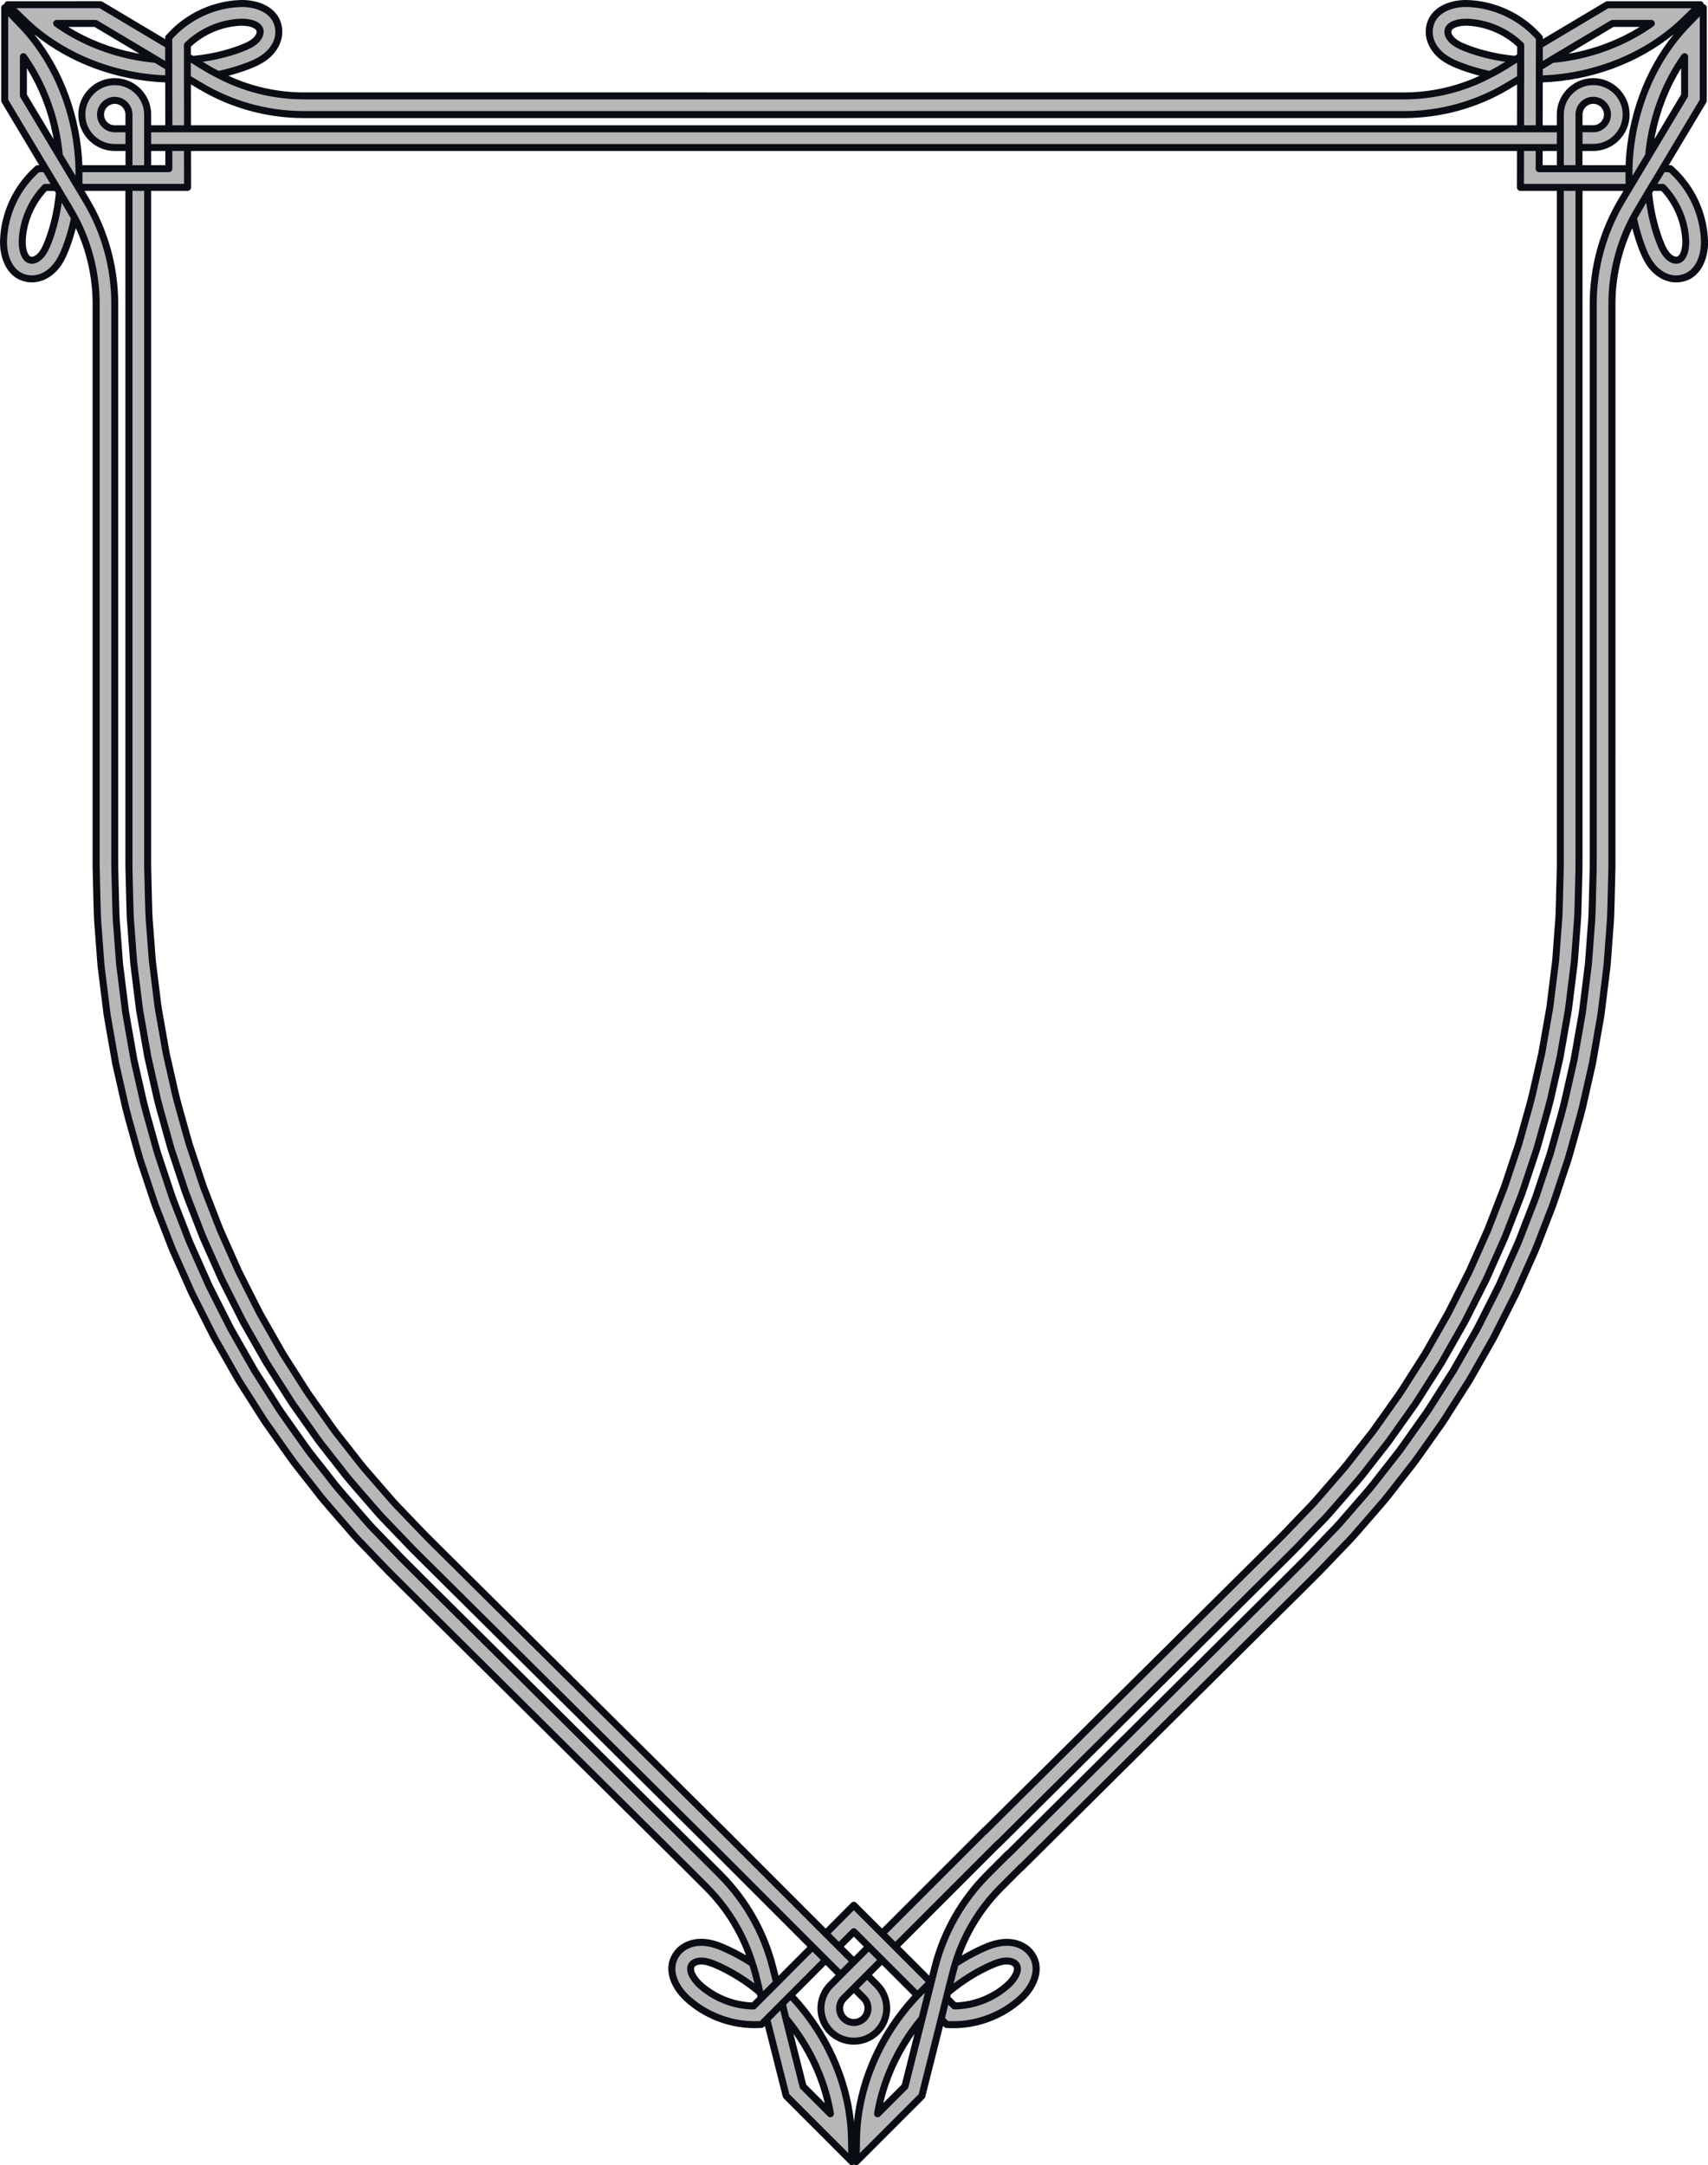 <?xml version="1.0" encoding="UTF-8"?>
<!DOCTYPE svg PUBLIC '-//W3C//DTD SVG 1.0//EN'
          'http://www.w3.org/TR/2001/REC-SVG-20010904/DTD/svg10.dtd'>
<svg data-name="Layer 2" height="662.8" viewBox="0 0 523 662.8" width="523" xmlns="http://www.w3.org/2000/svg" xmlns:xlink="http://www.w3.org/1999/xlink"
><g
  ><path d="m521.91,73.4c-.33-7.92-3.84-15.56-9.62-20.98l-.83-.77h-2.37l12.47-20.83V2.35l-4.92,5.09c-11.16,11.55-17.42,27.85-17.83,44.2h-15.31v-6.49h4.37c5.55,0,10.07-4.53,10.07-10.08s-4.52-10.08-10.08-10.08-10.07,4.52-10.08,10.07v4.37h-6.47l.03-15.24c16.35-.4,32.66-6.66,44.22-17.83l5.09-4.92h-28.45l-20.84,12.42v-2.32s-.77-.83-.77-.83c-5.42-5.78-13.06-9.29-20.98-9.62-5.41-.23-11.18,2.05-11.91,7.64-.25,1.87.2,3.85,1.27,5.56,1.98,3.2,5.15,4.74,8.27,5.92,2.91,1.1,5.91,1.97,8.96,2.61-8.06,4.28-17.07,6.54-26.22,6.54H93.03c-9.15,0-18.16-2.25-26.22-6.54,3.05-.64,6.05-1.51,8.96-2.61,3.13-1.18,6.29-2.71,8.27-5.92,1.06-1.72,1.51-3.69,1.27-5.56-.73-5.6-6.5-7.88-11.91-7.64-7.92.33-15.56,3.84-20.98,9.62l-.78.83v2.32S30.81,1.44,30.81,1.44H2.35l5.09,4.92c11.56,11.17,27.86,17.43,44.22,17.83l.03,15.24h-6.47v-4.37c0-5.55-4.53-10.07-10.08-10.07s-10.08,4.52-10.08,10.08,4.52,10.07,10.07,10.08h4.37v6.5h-15.31c-.4-16.35-6.66-32.65-17.83-44.2L1.44,2.35v28.46l12.47,20.83h-2.37l-.83.77c-5.78,5.42-9.29,13.06-9.62,20.98-.23,5.4,2.05,11.18,7.65,11.91,1.87.24,3.85-.21,5.56-1.27,3.21-1.98,4.74-5.15,5.92-8.27,1.11-2.95,1.99-5.98,2.63-9.07,4.32,8.08,6.58,17.12,6.58,26.31v8.74h-.04v163.59l.06,2.75.14,5.51c.1,3.67.12,7.34.47,11l.82,10.98,1.35,10.93.34,2.73c.1.91.23,1.82.41,2.72l.95,5.42.95,5.42.48,2.71.61,2.69,2.44,10.74c.88,3.56,1.94,7.08,2.9,10.62.5,1.77.97,3.54,1.5,5.3l1.74,5.23,1.74,5.23c.58,1.74,1.14,3.49,1.83,5.19l3.98,10.27c.63,1.73,1.42,3.39,2.16,5.07l2.24,5.03,2.24,5.03,2.47,4.92,2.49,4.91,1.24,2.46c.4.83.83,1.64,1.3,2.43l5.45,9.57,1.37,2.39,1.48,2.32,2.95,4.65,2.96,4.65c.98,1.55,2.1,3.01,3.14,4.53,2.13,2.99,4.22,6.01,6.38,8.98l6.8,8.67c2.21,2.94,4.7,5.64,7.08,8.43,2.43,2.75,4.74,5.61,7.34,8.21l7.62,7.95c2.54,2.57,5.08,5.05,7.62,7.58l7.62,7.56,7.62,7.56,7.62,7.56,7.62,7.56,7.62,7.56,7.62,7.56,7.62,7.56,7.62,7.56,7.62,7.56,7.62,7.56,7.62,7.56.02-.03,6.25,6.25c6.47,6.47,11.25,14.43,13.92,23.16-2.61-1.7-5.34-3.21-8.18-4.49-3.05-1.38-6.37-2.53-10.03-1.66-1.97.46-3.68,1.54-4.83,3.04-3.44,4.48-.97,10.17,3.02,13.83,5.83,5.36,13.72,8.29,21.64,8.03l1.13-.04,1.64-1.65,5.95,23.52,20.12,20.12-.12-7.08c-.28-16.07-7.38-32.03-18.66-43.87l10.76-10.8,4.57,4.57-3.09,3.09c-3.92,3.93-3.92,10.32,0,14.25,3.93,3.93,10.32,3.93,14.25,0s3.93-10.32,0-14.25l-3.09-3.09,4.59-4.59,10.83,10.83c-11.27,11.84-18.37,27.79-18.65,43.86l-.12,7.08,20.12-20.12,5.91-23.55,1.68,1.68,1.13.04c7.92.26,15.81-2.67,21.64-8.03,3.98-3.66,6.45-9.35,3.02-13.83-1.15-1.49-2.86-2.57-4.83-3.04-3.67-.87-6.99.29-10.04,1.66-2.87,1.3-5.63,2.82-8.27,4.55,2.66-8.77,7.45-16.76,13.95-23.26l6.18-6.18,7.75-7.59,7.62-7.56,7.62-7.56,7.62-7.56,7.62-7.56,7.62-7.56,7.62-7.56,7.62-7.56,7.62-7.56,7.62-7.56,7.62-7.56c2.54-2.53,5.08-5.01,7.62-7.58l7.62-7.95c2.6-2.6,4.91-5.45,7.34-8.2,2.39-2.79,4.88-5.49,7.08-8.43l6.8-8.67c2.16-2.97,4.25-5.98,6.38-8.98,1.04-1.51,2.16-2.97,3.14-4.52l2.96-4.65,2.95-4.65,1.48-2.32,1.37-2.39,5.45-9.57c.47-.79.9-1.6,1.3-2.43l1.24-2.46,2.49-4.91,2.47-4.92,2.24-5.03,2.24-5.03c.74-1.68,1.53-3.34,2.16-5.07l3.98-10.27c.7-1.7,1.25-3.45,1.83-5.19l1.74-5.22,1.74-5.23c.54-1.76,1-3.53,1.5-5.3.96-3.54,2.03-7.06,2.9-10.62l2.44-10.74.61-2.69.48-2.71.95-5.42.95-5.42c.17-.9.3-1.81.41-2.72l.34-2.73,1.35-10.93.82-10.98c.35-3.66.37-7.33.47-11l.14-5.5.06-2.75V101.75h0v-8.74c0-9.19,2.27-18.23,6.58-26.31.64,3.09,1.52,6.12,2.63,9.07,1.18,3.13,2.71,6.29,5.92,8.27,1.72,1.06,3.7,1.51,5.56,1.27,5.6-.74,7.87-6.51,7.65-11.91Zm-38.4-38.33c0-2.4,1.96-4.35,4.35-4.35s4.35,1.95,4.35,4.35-1.95,4.35-4.35,4.35h-4.36s0-4.36,0-4.36Zm10.26-27.9h11.88c-6.73,4.8-14.83,8.29-23.44,10.02-2.3.46-4.61.8-6.93,1l18.48-11.02ZM40.79,17.18c-8.61-1.73-16.71-5.21-23.44-10.02h11.88l18.48,11.02c-2.31-.21-4.63-.54-6.93-1Zm-5.65,22.24c-2.4,0-4.35-1.96-4.35-4.35s1.95-4.35,4.35-4.35,4.35,1.95,4.35,4.35v4.36s-4.36,0-4.36,0ZM7.16,29.23v-11.88c4.8,6.73,8.29,14.83,10.02,23.44.46,2.27.79,4.55.99,6.84L7.16,29.23Zm7.7,44.52c-.95,2.52-1.92,4.41-3.57,5.42-.6.37-1.25.53-1.81.46-2.3-.3-2.75-4.06-2.67-6,.25-6.06,2.8-11.93,7.03-16.27h3.5l.87,1.45c-.46,5.21-1.57,10.27-3.34,14.94Zm456.44-28.6h6.47s0,0,0,0v6.49h-6.49v-6.49Zm-22.05-30.29c-2.52-.95-4.41-1.92-5.42-3.57-.37-.6-.53-1.25-.46-1.81.3-2.3,4.06-2.75,6-2.67,6.06.25,11.93,2.8,16.27,7.03v3.44s-1.54.91-1.54.91c-5.18-.46-10.2-1.58-14.84-3.33ZM93.03,35.08h336.95c11.09,0,22-3,31.53-8.68l3.9-2.33c.07,0,.14,0,.21.01l-.03,15.34H57.41l-.03-15.34c.07,0,.14,0,.21-.01l3.9,2.33c9.53,5.68,20.43,8.68,31.53,8.68Zm-19.39-28.28c1.94-.08,5.7.37,6,2.67.07.57-.09,1.21-.46,1.81-1.02,1.65-2.91,2.62-5.42,3.57-4.64,1.75-9.66,2.87-14.84,3.33l-1.53-.91v-3.44c4.33-4.23,10.2-6.77,16.26-7.03Zm-28.42,38.35h0s6.47,0,6.47,0v6.49s-6.48,0-6.48,0v-6.49Zm185.5,568.91c-6.06-.08-12.01-2.43-16.47-6.54-1.43-1.32-3.76-4.29-2.35-6.13.35-.45.92-.79,1.61-.96,1.89-.45,3.91.2,6.36,1.31,4.52,2.04,8.86,4.81,12.85,8.14l.44,1.73-2.43,2.44Zm14.09,9.36c4.87,7.31,8.13,15.5,9.49,23.66l-8.4-8.4-5.28-20.86c1.49,1.78,2.89,3.66,4.19,5.61Zm-6.85-16.62c-.05-.05-.11-.09-.16-.14l-1.11-4.41c-2.72-10.76-8.31-20.59-16.15-28.43l-6.27-6.27h0s-7.62-7.56-7.62-7.56l-7.62-7.56-7.62-7.56-7.62-7.56-7.62-7.56-7.62-7.56-7.62-7.56-7.62-7.56-7.62-7.56-7.62-7.56-7.62-7.56c-2.53-2.53-5.09-5.02-7.61-7.57l-7.48-7.8c-2.55-2.54-4.82-5.35-7.2-8.05-2.34-2.74-4.79-5.39-6.95-8.27l-6.67-8.5c-2.12-2.91-4.17-5.87-6.26-8.81-1.02-1.48-2.12-2.91-3.08-4.44l-2.9-4.56-2.9-4.56-1.45-2.28-1.34-2.34-5.34-9.39c-.46-.78-.88-1.57-1.28-2.38l-1.22-2.41-2.44-4.82-2.43-4.83-2.2-4.93-2.2-4.94c-.72-1.65-1.5-3.28-2.12-4.97l-3.91-10.07c-.69-1.67-1.23-3.38-1.8-5.09l-1.71-5.13-1.7-5.13c-.53-1.72-.98-3.47-1.47-5.2-.94-3.48-1.99-6.93-2.85-10.42l-2.39-10.54-.6-2.63-.47-2.66-.93-5.32-.93-5.32c-.17-.88-.3-1.78-.4-2.67l-.33-2.68-1.33-10.72-.81-10.78c-.34-3.59-.36-7.19-.46-10.79-.06-3.59-.24-7.22-.2-10.78V101.75h0v-8.74c0-11.13-3.02-22.07-8.74-31.62l-2.34-3.9s0-.08,0-.12h15.41v44.38h-.04v160.9c-.04,3.59.13,7.11.2,10.67.1,3.55.11,7.1.45,10.64l.79,10.62,1.31,10.57.33,2.64c.1.88.22,1.76.39,2.63l.92,5.24.92,5.24.46,2.62.59,2.6,2.35,10.39c.85,3.45,1.88,6.85,2.81,10.27.49,1.71.93,3.43,1.45,5.12l1.68,5.05,1.68,5.05c.56,1.68,1.09,3.38,1.77,5.02l3.85,9.93c.61,1.67,1.37,3.27,2.09,4.9l2.17,4.86,2.17,4.86,2.39,4.76,2.4,4.75,1.2,2.38c.39.8.81,1.58,1.26,2.35l5.27,9.26,1.32,2.31,1.43,2.25,2.86,4.49,2.86,4.49c.94,1.5,2.03,2.91,3.03,4.37,2.06,2.89,4.08,5.81,6.17,8.68l6.57,8.38c2.13,2.84,4.54,5.45,6.85,8.15,2.35,2.66,4.58,5.43,7.1,7.93l7.37,7.69c2.5,2.54,5.07,5.04,7.6,7.56l7.62,7.56,7.62,7.56,7.62,7.56,7.62,7.56,7.62,7.56,7.62,7.56,7.62,7.56,7.62,7.56,7.62,7.56,7.62,7.56,7.62,7.56.02-.02,31.46,31.46-10.83,10.87Zm26.58,11.04c-1.7,1.7-4.46,1.7-6.16,0s-1.7-4.46,0-6.16l3.08-3.09,3.08,3.09c1.69,1.7,1.69,4.46,0,6.16Zm-3.08-17.34h0s0,0,0,0l-4.58-4.58,4.58-4.6,4.59,4.59-4.59,4.59Zm0-17.28l-8.62,8.65-31.47-31.47-.32.32.32-.33-7.62-7.56-7.62-7.56-7.62-7.56-7.62-7.56-7.62-7.56-7.62-7.56-7.62-7.56-7.62-7.56-7.62-7.56-7.62-7.56-7.62-7.56c-2.53-2.52-5.1-5.04-7.59-7.55l-7.23-7.54c-2.47-2.46-4.65-5.17-6.96-7.78-2.26-2.64-4.63-5.2-6.71-7.99l-6.44-8.21c-2.05-2.82-4.03-5.68-6.05-8.51-.99-1.43-2.05-2.81-2.98-4.29l-2.8-4.41-2.8-4.4-1.4-2.2-1.3-2.27-5.16-9.07c-.44-.75-.85-1.52-1.23-2.3l-1.18-2.33-2.36-4.66-2.35-4.66-2.12-4.77-2.13-4.77c-.7-1.59-1.45-3.16-2.05-4.8l-3.78-9.73c-.66-1.61-1.19-3.27-1.74-4.92l-1.65-4.95-1.65-4.95c-.51-1.66-.94-3.35-1.42-5.02-.91-3.36-1.92-6.69-2.76-10.07l-2.31-10.18-.58-2.55-.45-2.57-.9-5.14-.9-5.14c-.17-.85-.29-1.72-.38-2.58l-.32-2.59-1.29-10.36-.78-10.41c-.34-3.47-.35-6.95-.44-10.43l-.13-5.22-.06-2.61V101.75h0v-44.38h12.22l-.02-12.21h408.16l-.02,12.21h12.22v44.38h-.04v163.59l-.06,2.61-.13,5.22c-.1,3.48-.11,6.96-.44,10.43l-.78,10.41-1.29,10.36-.32,2.59c-.1.87-.22,1.73-.38,2.58l-.9,5.14-.9,5.14-.45,2.57-.58,2.55-2.31,10.18c-.83,3.38-1.84,6.71-2.76,10.07-.48,1.67-.91,3.36-1.42,5.02l-1.65,4.95-1.65,4.95c-.55,1.65-1.07,3.31-1.74,4.92l-3.78,9.73c-.59,1.64-1.34,3.21-2.05,4.8l-2.13,4.77-2.12,4.77-2.35,4.66-2.36,4.66-1.18,2.33c-.38.78-.79,1.55-1.23,2.3l-5.16,9.07-1.3,2.27-1.4,2.2-2.8,4.4-2.8,4.41c-.92,1.48-1.99,2.85-2.98,4.29-2.02,2.83-4,5.7-6.05,8.51l-6.44,8.21c-2.09,2.79-4.45,5.35-6.71,7.99-2.3,2.61-4.49,5.32-6.96,7.78l-7.23,7.54c-2.48,2.52-5.06,5.04-7.59,7.55l-7.62,7.56-7.62,7.56-7.62,7.56-7.62,7.56-7.62,7.56-7.62,7.56-7.62,7.56-7.62,7.56-7.62,7.56-7.62,7.56-7.76,7.66-31.38,31.38-8.64-8.64Zm15.66,55.45l-8.4,8.4c1.36-8.16,4.62-16.34,9.49-23.66,1.28-1.93,2.66-3.78,4.13-5.54l-5.22,20.79Zm26.04-36.93c2.45-1.11,4.47-1.76,6.36-1.31.69.16,1.26.5,1.61.96,1.41,1.84-.92,4.82-2.35,6.13-4.47,4.11-10.42,6.46-16.48,6.54l-2.47-2.47.41-1.64c4.01-3.36,8.37-6.15,12.92-8.2ZM496.59,61.39c-5.72,9.55-8.74,20.49-8.74,31.62v8.74h-.04v160.9c.04,3.56-.13,7.19-.2,10.78-.1,3.6-.12,7.2-.46,10.79l-.81,10.77-1.33,10.72-.33,2.68c-.1.9-.23,1.79-.4,2.67l-.93,5.32-.93,5.32-.47,2.66-.6,2.63-2.39,10.54c-.86,3.5-1.91,6.95-2.85,10.42-.49,1.73-.95,3.48-1.47,5.2l-1.7,5.13-1.71,5.13c-.57,1.71-1.11,3.43-1.8,5.09l-3.91,10.07c-.62,1.69-1.39,3.32-2.12,4.97l-2.2,4.93-2.2,4.93-2.43,4.83-2.44,4.82-1.22,2.41c-.39.81-.82,1.6-1.28,2.38l-5.34,9.39-1.34,2.34-1.45,2.28-2.9,4.56-2.9,4.56c-.96,1.53-2.06,2.96-3.08,4.44-2.09,2.93-4.14,5.89-6.26,8.81l-6.67,8.5c-2.16,2.88-4.61,5.53-6.95,8.27-2.38,2.7-4.65,5.51-7.2,8.05l-7.48,7.8c-2.52,2.55-5.07,5.05-7.61,7.57l-7.62,7.56-7.62,7.56-7.62,7.56-7.62,7.56-7.62,7.56-7.62,7.56-7.62,7.56-7.62,7.56-7.62,7.56-7.62,7.56-7.73,7.64-6.18,6.18c-7.87,7.87-13.47,17.74-16.18,28.54l-1.11,4.41s-.06.05-.09.08l-10.9-10.9,31.38-31.38,7.77-7.62,7.62-7.56,7.62-7.56,7.62-7.56,7.62-7.56,7.62-7.56,7.62-7.56,7.62-7.56,7.62-7.56,7.62-7.56,7.62-7.56c2.53-2.52,5.09-5.03,7.6-7.56l7.37-7.69c2.52-2.51,4.75-5.27,7.1-7.93,2.31-2.7,4.72-5.31,6.85-8.15l6.57-8.38c2.09-2.87,4.11-5.79,6.17-8.68,1.01-1.46,2.09-2.87,3.03-4.37l2.86-4.49,2.86-4.49,1.43-2.25,1.32-2.31,5.27-9.26c.45-.76.87-1.55,1.26-2.35l1.2-2.38,2.4-4.75,2.39-4.76,2.17-4.86,2.17-4.86c.71-1.62,1.48-3.23,2.09-4.9l3.85-9.93c.68-1.64,1.21-3.34,1.77-5.02l1.68-5.05,1.68-5.05c.52-1.7.96-3.42,1.45-5.12.93-3.42,1.96-6.82,2.81-10.27l2.35-10.39.59-2.6.46-2.62.92-5.24.92-5.24c.17-.87.29-1.75.39-2.63l.33-2.64,1.31-10.57.79-10.62c.34-3.54.36-7.09.45-10.64.06-3.56.24-7.08.2-10.67V101.75h0v-44.38h15.41s0,.08,0,.12l-2.34,3.9Zm9.23-20.6c1.73-8.61,5.21-16.71,10.02-23.44v11.88l-11.01,18.4c.21-2.28.54-4.57.99-6.84Zm7.7,38.85c-.56.07-1.21-.09-1.81-.46-1.65-1.02-2.62-2.91-3.57-5.42-1.76-4.67-2.88-9.73-3.34-14.94l.87-1.45h3.5c4.23,4.34,6.77,10.21,7.03,16.27.08,1.94-.37,5.7-2.67,6Z" data-name="border inner color" fill="#b7b7b8"
    /><path d="m522.98,73.35c-.34-8.19-3.98-16.11-9.96-21.72l-.83-.77c-.2-.19-.46-.29-.73-.29h-.48l11.5-19.21c.1-.17.15-.36.15-.55V2.35c0-.44-.26-.83-.67-.99-.08-.03-.17-.06-.25-.07-.01-.08-.04-.17-.07-.25-.16-.41-.55-.67-.99-.67h-28.45c-.19,0-.38.05-.55.15l-19.21,11.45v-.43c0-.28-.1-.54-.29-.73l-.77-.83c-5.61-5.98-13.52-9.61-21.72-9.96-.27-.01-.54-.02-.81-.02-5.11,0-11.38,2.25-12.21,8.59-.28,2.11.23,4.34,1.42,6.27,2.15,3.48,5.5,5.11,8.81,6.36,2,.76,4.08,1.42,6.2,1.97-7.2,3.34-15.15,5.1-23.08,5.1H93.02c-7.93,0-15.87-1.76-23.08-5.1,2.12-.55,4.2-1.21,6.2-1.97,3.3-1.25,6.66-2.88,8.81-6.36,1.19-1.93,1.69-4.15,1.42-6.27-.83-6.34-7.1-8.59-12.21-8.59-.27,0-.54,0-.81.02-8.2.34-16.11,3.97-21.72,9.96l-.77.83c-.19.2-.29.46-.29.74v.43S31.36.52,31.36.52c-.17-.1-.36-.15-.55-.15H2.35c-.44,0-.83.26-.99.67-.03.08-.06.17-.07.25-.09.01-.17.04-.25.07-.41.16-.67.55-.67.99v28.46c0,.19.05.38.15.55l11.5,19.21h-.48c-.27,0-.53.1-.73.29l-.83.77C3.99,57.24.36,65.16.02,73.35c-.25,5.89,2.31,12.2,8.58,13.02.38.05.76.07,1.15.07,1.77,0,3.54-.52,5.12-1.49,3.48-2.15,5.11-5.5,6.36-8.81.77-2.04,1.44-4.15,1.99-6.31,3.37,7.23,5.14,15.21,5.14,23.17v172.34s.06,2.75.06,2.75l.19,7.66c.07,2.92.14,5.94.42,8.9l.83,11.03,1.7,13.68c.11,1.01.25,1.91.41,2.76l.95,5.43,1.44,8.17,3.05,13.46c.58,2.34,1.24,4.69,1.88,6.97.35,1.23.69,2.45,1.03,3.69.18.62.35,1.24.52,1.86.32,1.16.64,2.31.99,3.47l3.75,11.28c.48,1.46.98,2.97,1.58,4.42l3.99,10.28c.48,1.33,1.07,2.63,1.63,3.89l5.04,11.31,2.48,4.93,3.73,7.38c.42.87.87,1.7,1.32,2.46l5.46,9.59,1.38,2.41,7.4,11.63c.64,1.02,1.35,2.01,2.04,2.97.38.53.75,1.05,1.12,1.59.72,1.02,1.44,2.04,2.17,3.06,1.4,1.99,2.8,3.97,4.24,5.95l6.8,8.67c1.63,2.18,3.44,4.25,5.19,6.26.64.74,1.29,1.47,1.93,2.22.71.8,1.4,1.61,2.1,2.42,1.68,1.95,3.42,3.97,5.27,5.82l7.64,7.97c1.64,1.66,3.28,3.28,4.92,4.91.9.89,86.12,85.44,86.12,85.44l6.6,6.6c5.6,5.6,9.98,12.47,12.71,19.93-1.89-1.11-3.82-2.11-5.78-3-2.25-1.02-4.96-2.06-7.89-2.06-.96,0-1.91.11-2.83.33-2.21.52-4.13,1.74-5.43,3.43-3.86,5.03-1.2,11.29,3.14,15.27,5.76,5.29,13.56,8.33,21.4,8.33.33,0,.67,0,1-.02l1.13-.04c.27,0,.53-.12.72-.32l.31-.31,5.49,21.68c.05.19.14.36.28.5l20.12,20.12c.2.2.47.32.76.32.15,0,.29-.03.42-.08.08-.04.16-.08.23-.13.07.05.14.09.23.13.13.06.27.09.42.09.29,0,.56-.11.76-.31l20.13-20.12c.13-.14.23-.31.28-.49l5.45-21.71.34.34c.19.19.45.3.72.31l1.13.04c.33.01.67.02,1,.02,7.84,0,15.64-3.04,21.4-8.33,4.34-3.99,6.99-10.26,3.14-15.27-1.3-1.69-3.23-2.91-5.43-3.43-.93-.22-1.88-.33-2.83-.33-2.93,0-5.63,1.04-7.89,2.06-1.99.9-3.96,1.92-5.87,3.05,2.73-7.49,7.12-14.39,12.75-20.02l5.91-5.91.04.04s85.93-85.25,86.83-86.14c1.64-1.62,3.27-3.24,4.92-4.91l7.63-7.96c1.86-1.86,3.6-3.87,5.28-5.82.7-.81,1.39-1.62,2.11-2.42.63-.74,1.28-1.48,1.92-2.21,1.75-2.01,3.56-4.08,5.19-6.25l6.82-8.7c1.43-1.97,2.83-3.96,4.24-5.95.72-1.02,1.44-2.04,2.16-3.06.37-.53.74-1.06,1.12-1.58.69-.96,1.39-1.95,2.03-2.97l7.41-11.66,1.37-2.39,5.45-9.58c.46-.78.89-1.58,1.32-2.46l3.74-7.38,2.49-4.95,5.03-11.28c.57-1.27,1.15-2.58,1.64-3.9l3.99-10.28c.6-1.46,1.1-2.98,1.59-4.45l3.74-11.26c.35-1.15.67-2.3.99-3.46.17-.62.34-1.24.52-1.86.33-1.23.68-2.46,1.03-3.68.64-2.28,1.31-4.63,1.89-6.98l3.05-13.47.48-2.72,1.9-10.86c.16-.84.3-1.75.41-2.76l.34-2.74,1.36-10.97.82-10.99c.28-2.97.35-5.99.42-8.91l.25-10.43V93.01c0-7.96,1.77-15.94,5.14-23.17.55,2.15,1.22,4.27,1.99,6.31,1.25,3.3,2.88,6.66,6.36,8.81,1.58.98,3.35,1.49,5.12,1.49.38,0,.77-.03,1.15-.07,6.27-.82,8.83-7.13,8.58-13.02Zm-50.57-52.16l3.22-1.96c2.3-.21,4.58-.55,6.79-.99,8.71-1.75,16.96-5.28,23.85-10.19.38-.27.54-.75.4-1.2-.14-.45-.55-.75-1.02-.75h-11.88c-.19,0-.38.05-.55.15l-18.42,10.98-.07.02-.05.05-2.26,1.38v-4.2s20.07-11.96,20.07-11.96h25.51l-3.18,3.08c-10.84,10.47-26.26,16.83-42.4,17.48v-1.88Zm7.87-4.74l13.78-8.21h8.04c-6,3.73-12.92,6.45-20.11,7.89-.57.11-1.14.22-1.71.32Zm-7.88,8.78c14.88-.58,29.21-5.89,40.1-14.74-8.85,10.89-14.15,25.21-14.74,40.08h-13.2v-4.35h3.3c6.14,0,11.14-5.01,11.14-11.15s-5-11.15-11.15-11.15-11.14,5-11.15,11.14v3.3h-4.32l.02-13.13Zm-214.8,585.71c-2.11,2.12-2.11,5.56,0,7.67,1.02,1.02,2.39,1.59,3.84,1.59s2.81-.56,3.84-1.59c2.11-2.11,2.12-5.55,0-7.67l-2.32-2.33,2.53-2.53,2.33,2.33c3.5,3.51,3.5,9.22,0,12.73-1.7,1.7-3.96,2.63-6.37,2.63s-4.67-.93-6.37-2.63c-3.51-3.51-3.51-9.22,0-12.73l7.04-7.06h.01s3.91-3.91,3.91-3.91l2.53,2.53-10.96,10.97Zm3.84-.81l2.32,2.33c1.28,1.28,1.28,3.36,0,4.64-.62.62-1.44.96-2.32.96s-1.7-.34-2.32-.96c-1.28-1.28-1.28-3.36,0-4.64l2.32-2.33Zm-132.88-129.1c-1.64-1.63-3.29-3.25-4.91-4.9l-7.47-7.79c-1.78-1.78-3.46-3.73-5.08-5.61-.69-.8-1.38-1.61-2.08-2.4-.63-.74-1.27-1.46-1.9-2.19-1.69-1.94-3.45-3.95-5.02-6.05l-6.65-8.47c-1.37-1.88-2.71-3.78-4.05-5.68-.73-1.04-1.46-2.07-2.19-3.1-.36-.53-.73-1.05-1.11-1.56-.66-.92-1.34-1.88-1.96-2.85l-7.22-11.35-1.34-2.34-5.34-9.38c-.43-.73-.85-1.52-1.26-2.35l-3.65-7.22-2.41-4.8-4.92-11.05c-.54-1.21-1.11-2.47-1.57-3.74l-3.91-10.06c-.57-1.38-1.05-2.84-1.51-4.24l-3.67-11.03c-.34-1.11-.65-2.23-.96-3.35-.17-.61-.34-1.22-.51-1.82-.33-1.22-.68-2.44-1.02-3.67-.62-2.2-1.26-4.47-1.82-6.72l-2.98-13.12-2.33-13.29c-.15-.8-.28-1.66-.39-2.63l-1.66-13.35-.81-10.77c-.27-2.85-.34-5.77-.41-8.6l-.05-2.13c-.02-1.21-.06-2.43-.09-3.65-.07-2.34-.13-4.75-.11-7.11V93.01c0-11.33-3.08-22.45-8.89-32.17l-1.44-2.4h12.53v204.21c-.03,2.37.04,4.76.11,7.06.03,1.21.07,2.42.09,3.64l.05,2.14c.06,2.8.13,5.7.4,8.54l.8,10.66,1.64,13.23c.11.98.24,1.85.4,2.67l2.31,13.16,2.95,13.02c.55,2.23,1.18,4.47,1.8,6.64.35,1.22.69,2.44,1.02,3.67.17.61.34,1.22.51,1.83.31,1.11.61,2.21.95,3.32l3.63,10.92c.46,1.41.95,2.86,1.52,4.26l3.86,9.94c.47,1.29,1.03,2.54,1.58,3.76l4.88,10.94,2.4,4.77,3.61,7.13c.42.85.83,1.63,1.27,2.38l5.28,9.27,1.34,2.33,7.15,11.25c.62.99,1.3,1.94,1.97,2.87.36.51.73,1.02,1.09,1.54.73,1.03,1.46,2.06,2.19,3.1,1.32,1.88,2.64,3.75,4,5.62l6.58,8.39c1.57,2.09,3.31,4.09,4.99,6.02.63.72,1.26,1.45,1.89,2.18.69.78,1.37,1.58,2.06,2.37,1.61,1.88,3.28,3.82,5.07,5.59l7.39,7.71c1.62,1.64,3.27,3.27,4.91,4.9.9.89,86.08,85.4,86.08,85.4l31.07,31.08-8.84,8.87-.71-2.81c-2.77-10.94-8.45-20.95-16.43-28.93l-5.87-5.87h0s-85.96-85.29-86.86-86.18ZM35.14,29.64c-2.99,0-5.43,2.43-5.43,5.43s2.43,5.42,5.42,5.43h3.29s0,3.58,0,3.58h-3.29c-4.96,0-9-4.05-9-9.01s4.04-9,9-9,9,4.04,9,9v15.51s-3.57,0-3.57,0v-15.51c0-2.99-2.44-5.42-5.43-5.42Zm3.28,8.71h-3.29c-1.81,0-3.28-1.48-3.28-3.28s1.47-3.28,3.28-3.28,3.28,1.47,3.28,3.28v3.29Zm13.28,14.36c.29,0,.56-.11.76-.31.2-.2.31-.47.31-.76v-5.42s3.57,0,3.57,0l.02,10.07h-31.11v-3.58h26.45Zm-5.41-2.14v-4.35h4.33v4.35s-4.33,0-4.33,0Zm12.2-4.35h406.02l-.02,11.14c0,.29.11.56.31.76.2.2.47.32.76.32h11.15v206.89s-.23,9.25-.25,9.96c-.06,2.7-.12,5.5-.39,8.24l-.77,10.37-1.61,12.93c-.1.93-.22,1.75-.38,2.54l-2.25,12.8-2.88,12.69c-.53,2.15-1.14,4.31-1.74,6.41-.34,1.21-.68,2.42-1.01,3.62-.17.6-.34,1.21-.51,1.81-.29,1.07-.59,2.13-.91,3.18l-3.55,10.67c-.45,1.36-.91,2.76-1.47,4.11l-3.77,9.73c-.44,1.21-.98,2.42-1.51,3.59-.18.39-4.75,10.67-4.75,10.67l-2.34,4.65-3.53,6.98c-.38.79-.79,1.55-1.21,2.27l-5.15,9.06-1.28,2.24-6.99,10.99c-.58.93-1.24,1.85-1.88,2.73-.36.51-.73,1.01-1.08,1.52-.75,1.05-1.49,2.1-2.23,3.15-1.26,1.79-2.52,3.57-3.79,5.32l-6.44,8.21c-1.5,2.01-3.19,3.94-4.81,5.8-.62.71-1.25,1.43-1.86,2.14-.69.78-1.36,1.56-2.04,2.35-1.56,1.81-3.17,3.69-4.9,5.4l-7.21,7.52c-1.59,1.62-3.23,3.24-4.87,4.86-.91.9-86.25,85.57-86.25,85.57l-.04-.04-30.98,30.98-7.88-7.88c-.2-.2-.47-.31-.76-.31s-.56.12-.76.32l-7.86,7.89-30.36-30.36h0s-85.93-85.25-86.83-86.15c-1.64-1.62-3.27-3.24-4.87-4.85l-7.22-7.53c-1.72-1.71-3.33-3.58-4.89-5.4-.67-.79-1.35-1.57-2.03-2.34-.62-.72-1.24-1.43-1.86-2.14-1.63-1.87-3.32-3.79-4.83-5.81l-6.42-8.18c-1.29-1.77-2.55-3.57-3.82-5.36-.74-1.04-1.47-2.09-2.21-3.12-.35-.51-.72-1.02-1.08-1.52-.64-.89-1.29-1.8-1.88-2.74l-6.98-10.97-1.29-2.26-5.16-9.06c-.42-.71-.82-1.45-1.21-2.27l-3.53-6.97-2.33-4.63-4.76-10.68c-.53-1.17-1.07-2.38-1.52-3.61l-3.77-9.73c-.55-1.33-1.01-2.72-1.46-4.08l-3.55-10.68c-.32-1.06-.62-2.12-.91-3.19-.17-.6-.33-1.21-.5-1.81-.33-1.21-.67-2.42-1.01-3.63-.59-2.1-1.21-4.27-1.73-6.4l-2.88-12.68-2.25-12.84c-.15-.78-.27-1.61-.38-2.54l-1.6-12.9-.78-10.4c-.27-2.73-.33-5.53-.39-8.24-.02-.71-.24-9.94-.24-9.94V101.25s0-42.81,0-42.81h11.15c.28,0,.56-.12.76-.32.2-.2.31-.47.31-.76l-.02-11.14Zm420.36,12.21h3.58v42.81h0v161.41c.03,2.35-.04,4.71-.1,6.99-.04,1.21-.07,2.43-.09,3.65-.02.72-.04,1.44-.05,2.16-.06,2.77-.13,5.63-.4,8.43l-.79,10.57-1.64,13.19c-.11.95-.23,1.8-.39,2.6l-2.29,13.06-2.93,12.95c-.54,2.21-1.18,4.44-1.79,6.6-.34,1.21-.69,2.43-1.01,3.64-.17.61-.34,1.22-.51,1.83-.3,1.09-.6,2.19-.93,3.26l-3.62,10.87c-.46,1.39-.93,2.82-1.5,4.2l-3.85,9.92c-.45,1.25-1.01,2.48-1.54,3.68l-4.84,10.86-2.39,4.75-3.6,7.12c-.4.83-.81,1.58-1.24,2.31l-5.25,9.24-1.31,2.29-7.13,11.21c-.6.95-1.27,1.89-1.92,2.8-.37.51-.74,1.03-1.09,1.54-.74,1.04-1.48,2.09-2.22,3.13-1.3,1.85-2.61,3.7-3.93,5.51l-6.57,8.37c-1.54,2.05-3.26,4.02-4.92,5.92-.63.73-1.27,1.45-1.89,2.18-.69.79-1.38,1.58-2.06,2.37-1.6,1.85-3.25,3.77-5.01,5.53l-7.35,7.67c-1.62,1.64-3.27,3.28-4.92,4.91-.89.88-86.2,85.52-86.2,85.52l-.04-.04-30.98,30.98-2.53-2.53,30.4-30.4.04.04s85.92-85.24,86.81-86.13c1.65-1.63,3.29-3.26,4.9-4.89l7.23-7.54c1.75-1.74,3.38-3.64,4.96-5.47.67-.79,1.35-1.57,2.04-2.35.62-.72,1.24-1.43,1.86-2.14,1.65-1.89,3.36-3.84,4.88-5.88l6.47-8.25c1.29-1.77,2.55-3.56,3.81-5.35.75-1.06,1.5-2.12,2.26-3.19.35-.51.71-1.01,1.07-1.51.65-.9,1.32-1.84,1.92-2.8l7.03-11.05,1.3-2.27,5.17-9.09c.43-.73.85-1.51,1.25-2.33l3.54-7,2.36-4.69,4.77-10.72c.54-1.19,1.09-2.42,1.54-3.67l3.78-9.74c.57-1.37,1.04-2.8,1.49-4.17l3.57-10.73c.33-1.07.62-2.15.92-3.23.17-.6.33-1.21.5-1.81.33-1.21.67-2.42,1.01-3.62.6-2.12,1.22-4.3,1.75-6.49l2.9-12.78,2.26-12.87c.16-.8.28-1.66.39-2.62l1.62-13,.78-10.42c.27-2.78.33-5.62.4-8.35.02-.71.25-9.99.25-9.99V58.44Zm-260.42,505.63h0s-85.91-85.24-86.8-86.12c-1.65-1.63-3.3-3.26-4.91-4.9l-7.36-7.68c-1.76-1.75-3.41-3.67-5.01-5.53-.68-.79-1.36-1.58-2.05-2.36-.62-.73-1.25-1.45-1.88-2.17-1.67-1.91-3.39-3.88-4.94-5.95l-6.55-8.35c-1.34-1.84-2.65-3.71-3.97-5.57-.73-1.03-1.46-2.06-2.18-3.08-.36-.52-.73-1.04-1.1-1.55-.65-.91-1.32-1.84-1.92-2.8l-7.12-11.19-1.32-2.3-5.26-9.25c-.43-.73-.83-1.48-1.24-2.31l-3.6-7.11-2.38-4.73-4.85-10.89c-.54-1.2-1.09-2.43-1.55-3.69l-3.85-9.92c-.56-1.37-1.04-2.8-1.49-4.18l-3.61-10.86c-.33-1.08-.63-2.17-.93-3.27-.17-.61-.34-1.23-.51-1.83-.33-1.22-.67-2.44-1.02-3.65-.61-2.15-1.24-4.38-1.78-6.58l-2.93-12.93-2.3-13.09c-.15-.79-.28-1.63-.39-2.59l-1.64-13.16-.79-10.61c-.27-2.8-.34-5.67-.4-8.45l-.05-2.12c-.02-1.22-.06-2.43-.09-3.65-.07-2.28-.13-4.64-.1-7V101.25s0-42.81,0-42.81h3.58v206.91s.23,9.27.25,9.98c.06,2.74.13,5.57.4,8.34l.78,10.46,1.61,12.97c.11.96.23,1.82.39,2.62l2.27,12.9,2.89,12.76c.54,2.18,1.16,4.37,1.75,6.48.34,1.21.68,2.41,1.01,3.62.17.6.34,1.2.5,1.8.3,1.08.6,2.17.93,3.25l3.56,10.7c.46,1.38.93,2.81,1.49,4.18l3.78,9.74c.46,1.26,1.01,2.49,1.54,3.68l4.79,10.74,2.35,4.67,3.54,7c.4.83.82,1.61,1.25,2.33l5.17,9.09,1.31,2.29,7.02,11.03c.61.97,1.28,1.9,1.93,2.81.36.5.72,1,1.07,1.51.75,1.05,1.49,2.1,2.23,3.15,1.27,1.8,2.54,3.6,3.85,5.4l6.45,8.22c1.53,2.05,3.24,4,4.89,5.89.62.71,1.25,1.42,1.87,2.15.69.78,1.36,1.56,2.03,2.34,1.58,1.83,3.21,3.73,4.95,5.46l7.25,7.56c1.6,1.63,3.25,3.25,4.89,4.88.9.89,86.15,85.47,86.15,85.47l39.65,39.65-2.53,2.53-38.97-38.97Zm39.95,31.86l3.07-3.08,3.07,3.07-3.07,3.07-3.06-3.06Zm3.83-5.35c-.2-.2-.48-.31-.76-.31s-.56.11-.76.32l-3.82,3.84-2.53-2.53,7.11-7.13,22,22-2.53,2.53-18.7-18.7Zm13.44,5.34l30.38-30.38.04.04s85.92-85.24,86.81-86.13c1.64-1.63,3.29-3.25,4.91-4.9l7.38-7.69c1.79-1.78,3.46-3.72,5.07-5.6.68-.79,1.37-1.59,2.07-2.38.62-.73,1.26-1.45,1.89-2.18,1.68-1.93,3.43-3.92,4.99-6.01l6.59-8.41c1.35-1.86,2.67-3.73,4-5.61.73-1.03,1.45-2.06,2.19-3.09.35-.51.72-1.02,1.08-1.53.67-.93,1.35-1.88,1.97-2.87l7.17-11.27,1.33-2.32,5.27-9.27c.44-.75.86-1.53,1.28-2.38l3.61-7.14,2.41-4.79,4.86-10.92c.55-1.22,1.11-2.48,1.58-3.76l3.86-9.94c.58-1.41,1.06-2.87,1.53-4.28l3.63-10.92c.33-1.1.64-2.2.95-3.31.17-.61.34-1.22.51-1.84.33-1.22.68-2.44,1.02-3.66.61-2.17,1.25-4.42,1.8-6.65l2.95-13.03,2.31-13.13c.16-.82.29-1.7.4-2.67l1.65-13.26.79-10.63c.27-2.85.34-5.75.4-8.55l.05-2.15c.02-1.21.06-2.42.09-3.63.07-2.31.13-4.69.11-7.06V58.44h12.53l-1.44,2.4c-5.82,9.72-8.89,20.84-8.89,32.17v169.65c.03,2.35-.04,4.76-.11,7.09-.04,1.22-.07,2.44-.09,3.66l-.05,2.15c-.06,2.82-.13,5.74-.41,8.6l-.8,10.73-1.66,13.38c-.11.96-.23,1.81-.39,2.64l-2.33,13.25-2.98,13.14c-.56,2.25-1.2,4.53-1.82,6.73-.34,1.22-.69,2.44-1.02,3.65-.17.61-.34,1.22-.51,1.83-.31,1.12-.62,2.24-.95,3.33l-3.67,11.04c-.47,1.41-.95,2.86-1.52,4.26l-3.91,10.06c-.46,1.27-1.03,2.53-1.57,3.74l-4.91,11.01-2.42,4.82-3.65,7.22c-.4.82-.82,1.61-1.26,2.35l-5.33,9.37-1.33,2.32-7.24,11.38c-.61.97-1.29,1.93-1.96,2.85-.37.52-.74,1.04-1.1,1.56-.74,1.04-1.48,2.08-2.21,3.12-1.34,1.89-2.67,3.79-4.02,5.65l-6.66,8.5c-1.57,2.09-3.32,4.1-5.01,6.04-.64.73-1.27,1.46-1.9,2.19-.7.79-1.39,1.6-2.08,2.4-1.62,1.88-3.3,3.83-5.09,5.62l-7.46,7.78c-1.64,1.66-3.29,3.29-4.94,4.93-.89.88-86.17,85.49-86.17,85.49l-.05-.05-6.53,6.53c-8.01,8.01-13.7,18.05-16.46,29.04l-.68,2.72-8.86-8.86ZM466.64,56.29l.02-10.07h3.58v5.42c0,.29.1.56.3.76.2.2.47.32.76.32h26.45v3.58h-31.11Zm5.73-5.72v-4.35h4.34v4.35h-4.34Zm15.5-10.08c2.99,0,5.42-2.44,5.42-5.43s-2.43-5.43-5.43-5.43-5.42,2.43-5.43,5.42v15.51h-3.58v-15.51c0-4.96,4.05-9,9.01-9s9.01,4.04,9.01,9-4.04,9-9,9h-3.29s0-3.58,0-3.58h3.29Zm-3.29-2.14v-3.29c0-1.81,1.48-3.28,3.28-3.28s3.28,1.47,3.28,3.28-1.47,3.28-3.28,3.28h-3.29Zm-36.97-19.14c-2.95-1.11-5.93-2.55-7.74-5.48-.93-1.51-1.33-3.23-1.11-4.86.65-4.97,5.86-6.73,10.12-6.73.23,0,.46,0,.69.01,7.64.32,15.02,3.7,20.25,9.28l.48.52-.04,26.4h-3.58l.02-12.79.02-.09v-8.2s0-3.44,0-3.44c0-.29-.12-.57-.33-.77-4.51-4.39-10.7-7.07-16.97-7.33-.16,0-.32,0-.49,0-2.97,0-6.27.95-6.62,3.61-.11.81.11,1.7.61,2.52,1.18,1.91,3.23,2.98,5.96,4.01,3.79,1.43,7.85,2.45,12.08,3.04-1.4.86-3.27,1.97-4.9,2.79-2.91-.63-5.75-1.46-8.45-2.48Zm16.95-4.92v2.38s-.72.42-.72.42c-5.01-.48-9.79-1.56-14.21-3.23-2.31-.87-4.03-1.74-4.89-3.13-.24-.39-.35-.79-.31-1.11.15-1.15,2.37-1.75,4.49-1.75.14,0,.27,0,.4,0,5.59.24,11.14,2.57,15.24,6.41ZM93.02,30.43h336.95c9.27,0,18.51-2.3,26.69-6.65,3.12-1.52,7.24-4.19,7.89-4.62v4.16s-3.6,2.15-3.6,2.15c-9.36,5.58-20.08,8.53-30.98,8.53H93.02c-10.9,0-21.61-2.95-30.98-8.53l-3.61-2.15v-4.16c.72.47,4.79,3.1,7.88,4.61,8.19,4.35,17.43,6.65,26.7,6.65Zm371.52-4.6l-.02,12.52H58.48l-.02-12.52,2.49,1.49c9.7,5.78,20.79,8.83,32.08,8.83h336.95c11.29,0,22.38-3.06,32.08-8.83l2.49-1.49ZM58.44,14.29c4.11-3.84,9.65-6.18,15.24-6.41.13,0,.26,0,.4,0,2.12,0,4.34.6,4.49,1.75.04.32-.07.72-.31,1.11-.86,1.39-2.58,2.26-4.89,3.13-4.42,1.67-9.21,2.76-14.21,3.23l-.71-.42v-2.38Zm-5.24-2.85c5.23-5.58,12.61-8.96,20.25-9.28.23,0,.46-.01.69-.01,4.26,0,9.47,1.76,10.12,6.73.21,1.63-.18,3.35-1.11,4.86-1.81,2.93-4.79,4.37-7.74,5.48-2.69,1.02-5.54,1.85-8.45,2.48-1.62-.82-3.5-1.92-4.9-2.79,4.23-.59,8.29-1.61,12.08-3.04,2.72-1.03,4.78-2.1,5.96-4.01.5-.81.72-1.71.61-2.52-.35-2.66-3.65-3.61-6.61-3.61-.17,0-.33,0-.49,0-6.27.26-12.46,2.94-16.97,7.33-.21.2-.32.48-.32.77v3.44s0,8.13,0,8.13l.02.16.02,12.79h-3.58l-.04-26.4.48-.52Zm423.51,29.06v3.58H46.29v-3.58s430.42,0,430.42,0Zm-426.1-2.14h-4.32v-3.3c0-6.14-5.01-11.14-11.15-11.14s-11.15,5-11.15,11.15,5,11.15,11.14,11.15h3.3v4.35h-13.2c-.59-14.88-5.89-29.19-14.74-40.08,10.9,8.85,25.22,14.16,40.1,14.74l.02,13.13ZM30.51,2.51l20.06,11.96v4.2s-2.24-1.37-2.24-1.37L29.78,6.24c-.17-.1-.36-.15-.55-.15h-11.88c-.47,0-.88.3-1.02.75-.14.45.02.93.4,1.2,6.89,4.92,15.14,8.44,23.85,10.19,2.21.44,4.49.78,6.79.99l3.22,1.96v1.88c-16.13-.65-31.56-7.01-42.39-17.48l-3.18-3.08h25.51Zm12.2,13.94c-.58-.1-1.15-.21-1.71-.32-7.19-1.44-14.1-4.16-20.11-7.89h8.05l13.78,8.21Zm-23.5,58.94c-1.11,2.95-2.55,5.93-5.48,7.74-1.24.77-2.62,1.17-3.99,1.17-.29,0-.58-.02-.87-.06-4.92-.65-6.92-5.89-6.71-10.8.32-7.64,3.71-15.02,9.28-20.24l.52-.48h1.35c.41.69,1.21,2,2.16,3.58h-1.63c-.29,0-.57.12-.77.32-4.4,4.51-7.07,10.7-7.33,16.98-.1,2.45.54,6.7,3.6,7.11.14.02.27.03.41.03.7,0,1.43-.22,2.1-.64,1.91-1.18,2.98-3.23,4.01-5.96,1.43-3.79,2.45-7.85,3.04-12.08,1.43,2.41,2.37,4.02,2.81,4.81-.63,2.94-1.47,5.81-2.5,8.53Zm-2.49-16.95l.38.63c-.47,5.04-1.56,9.86-3.24,14.31-.87,2.31-1.74,4.03-3.13,4.89-.33.2-.68.32-.98.32-.04,0-.09,0-.13,0-1.32-.17-1.82-3.02-1.74-4.89.23-5.59,2.57-11.14,6.42-15.24h2.43Zm200.52,518.68l-5.92-5.92h0s-85.9-85.23-86.8-86.12c-1.64-1.62-3.27-3.24-4.9-4.89l-7.62-7.94c-1.83-1.82-3.54-3.81-5.2-5.74-.7-.81-1.4-1.62-2.1-2.42-.63-.74-1.27-1.47-1.92-2.21-1.73-1.99-3.53-4.04-5.14-6.19l-6.77-8.63c-1.42-1.95-2.82-3.93-4.21-5.91-.72-1.02-1.44-2.04-2.15-3.04-.37-.53-.75-1.06-1.12-1.59-.67-.94-1.37-1.92-2-2.91l-7.36-11.57-1.37-2.38-5.44-9.56c-.44-.74-.87-1.55-1.28-2.39l-3.72-7.36-2.46-4.89-5.01-11.24c-.56-1.24-1.13-2.53-1.61-3.83l-3.98-10.26c-.58-1.41-1.07-2.88-1.54-4.31l-3.74-11.26c-.34-1.13-.66-2.27-.97-3.41-.17-.62-.34-1.25-.52-1.86-.34-1.24-.68-2.47-1.03-3.7-.64-2.25-1.29-4.58-1.86-6.88l-3.03-13.38-.48-2.71-1.9-10.83c-.16-.82-.29-1.7-.4-2.69l-1.69-13.61-.82-10.97c-.28-2.92-.35-5.91-.41-8.8l-.25-10.37V101.25s0-8.24,0-8.24c0-9.31-2.32-18.58-6.7-26.79-1.01-1.99-8.9-15-8.97-15.13L2.51,30.51V5.01l3.08,3.18c10.73,11.1,17.12,26.95,17.52,43.47v2.13l-3.9-6.51c-.21-2.27-.55-4.52-.98-6.7-1.75-8.71-5.28-16.96-10.19-23.85-.2-.28-.53-.45-.87-.45-.11,0-.22.02-.33.05-.45.14-.75.55-.75,1.02v11.88c0,.19.05.38.15.55l19.25,32.16c5.62,9.39,8.59,20.13,8.59,31.07v169.64c-.03,2.37.04,4.8.11,7.16.03,1.22.07,2.44.09,3.66l.05,2.14c.07,2.86.13,5.81.41,8.7l.81,10.82,1.67,13.42c.11.99.24,1.88.4,2.71l2.35,13.35,2.99,13.21c.56,2.28,1.21,4.57,1.84,6.79.34,1.22.69,2.44,1.02,3.67.17.61.34,1.22.51,1.84.31,1.13.62,2.26.97,3.39l3.68,11.07c.47,1.43.96,2.91,1.54,4.33l3.91,10.08c.47,1.3,1.05,2.58,1.6,3.81l4.95,11.11,2.43,4.84,3.66,7.24c.42.87.85,1.66,1.29,2.41l5.35,9.41,1.36,2.37,7.26,11.42c.63,1,1.32,1.97,2,2.91.37.51.74,1.03,1.1,1.56.74,1.04,1.47,2.08,2.2,3.12,1.35,1.91,2.7,3.82,4.08,5.73l6.67,8.51c1.6,2.13,3.37,4.16,5.08,6.12.64.73,1.27,1.46,1.9,2.19.7.79,1.39,1.59,2.07,2.39,1.64,1.91,3.34,3.88,5.16,5.69l7.5,7.82c1.63,1.65,3.28,3.28,4.92,4.91.9.89,86.42,85.74,86.42,85.74l6.29,6.29c7.71,7.71,13.2,17.37,15.87,27.94l1.03,4.07-2.94,2.94c-.18-.84-1.19-5.57-2.31-8.83-2.72-8.87-7.62-17.03-14.18-23.59ZM16.43,42.63l-8.2-13.7v-8.04c3.73,6,6.45,12.92,7.89,20.11.11.54.21,1.08.31,1.63Zm215.53,568.67l-1.68,1.68c-5.62-.19-11.19-2.46-15.31-6.24-1.42-1.31-3.04-3.63-2.23-4.69.2-.25.56-.46,1-.57.32-.08.65-.11,1.01-.11,1.46,0,3.11.65,4.67,1.36,4.31,1.95,8.46,4.56,12.34,7.77l.2.8Zm.72,7.38l-.71.02c-.31.01-.62.02-.93.02-7.31,0-14.58-2.83-19.95-7.77-3.62-3.33-5.92-8.45-2.89-12.38,1-1.3,2.5-2.24,4.23-2.65.76-.18,1.54-.27,2.33-.27,2.54,0,4.98.94,7.02,1.87,2.63,1.19,5.22,2.61,7.73,4.22.57,1.73,1.11,3.83,1.5,5.44-3.41-2.58-7.01-4.73-10.69-6.39-1.78-.8-3.68-1.55-5.55-1.55-.51,0-1.02.06-1.5.17-.93.22-1.71.7-2.21,1.35-1.88,2.44.67,5.91,2.48,7.57,4.62,4.25,10.89,6.74,17.2,6.82.29,0,.56-.11.76-.32l2.43-2.44,5.75-5.74.1-.13,9.03-9.06,2.53,2.53-18.63,18.69Zm9.02,22.38l-5.73-22.64,2.97-2.98.62,2.57,5.29,20.93c.05.19.15.36.28.49l8.4,8.4c.2.2.47.31.76.31.17,0,.34-.04.49-.12.42-.21.64-.67.57-1.13-1.4-8.35-4.74-16.68-9.66-24.07-1.25-1.87-2.62-3.72-4.1-5.5l-.89-3.67,1.33-1.33c10.95,11.87,17.36,27.27,17.62,42.34l.08,4.43-18.04-18.04Zm1.23-18.48c.34.48.67.96.99,1.44,4.06,6.1,7.03,12.92,8.64,19.8l-5.69-5.69-3.93-15.55Zm18.57,27c-1.45-13.97-7.82-27.84-17.94-38.78l9.27-9.3,3.06,3.06-2.33,2.33c-4.34,4.35-4.34,11.42,0,15.76,2.1,2.1,4.9,3.26,7.88,3.26s5.78-1.16,7.88-3.26c4.34-4.34,4.35-11.41,0-15.76l-2.33-2.33,3.08-3.08,9.33,9.33c-10.1,10.93-16.48,24.81-17.92,38.76Zm39.72-52.07c2.04-.92,4.47-1.87,7.02-1.87.79,0,1.57.09,2.33.27,1.72.41,3.23,1.35,4.23,2.65,3.02,3.94.73,9.06-2.89,12.39-5.37,4.94-12.64,7.77-19.95,7.77-.31,0-.62,0-.93-.02l-.71-.02-.95-.95c.19-.78.56-2.27,1-4.06l1.15,1.15c.2.2.48.31.77.31,6.3-.08,12.56-2.57,17.19-6.82,1.8-1.66,4.36-5.12,2.48-7.57-.08-.11-.17-.21-.27-.31-.49-.5-1.17-.85-1.94-1.04-.48-.11-.99-.17-1.5-.17-1.86,0-3.77.74-5.54,1.55-3.69,1.67-7.28,3.82-10.7,6.39.69-2.72,1.17-4.52,1.42-5.39,2.53-1.63,5.15-3.07,7.8-4.27Zm-10.23,13.75l.18-.71c3.9-3.23,8.07-5.87,12.41-7.83,1.56-.71,3.2-1.36,4.67-1.36.36,0,.68.04,1.01.11.43.1.81.31,1,.57.81,1.06-.85,3.42-2.23,4.69-4.12,3.79-9.69,6.06-15.32,6.24l-1.72-1.72ZM499.2,66.21c-4.39,8.22-6.7,17.48-6.7,26.8v172.31s-.06,2.74-.06,2.74l-.19,7.65c-.07,2.89-.14,5.87-.42,8.8l-.82,10.94-1.35,10.91-.34,2.73c-.11.98-.24,1.86-.4,2.69l-2.37,13.51-3.04,13.39c-.57,2.31-1.23,4.64-1.86,6.89-.35,1.23-.7,2.46-1.03,3.69-.18.62-.35,1.24-.52,1.86-.32,1.14-.63,2.29-.97,3.41l-3.75,11.27c-.47,1.43-.96,2.91-1.54,4.32l-3.98,10.26c-.47,1.29-1.05,2.58-1.61,3.83l-5,11.22-2.47,4.91-3.72,7.36c-.42.86-.84,1.64-1.28,2.39l-5.43,9.55-1.36,2.37-7.38,11.6c-.62,1-1.33,1.97-2,2.92-.38.52-.75,1.05-1.11,1.57-.71,1-1.42,2.01-2.13,3.02-1.4,1.99-2.8,3.97-4.22,5.92l-6.79,8.66c-1.6,2.14-3.39,4.19-5.12,6.17-.64.74-1.29,1.47-1.92,2.21-.71.8-1.41,1.61-2.11,2.42-1.66,1.93-3.38,3.92-5.21,5.75l-7.6,7.93c-1.63,1.66-3.27,3.27-4.9,4.89-.9.89-86.21,85.53-86.21,85.53l-.05-.04-6.53,6.53c-6.59,6.59-11.5,14.78-14.21,23.68-.6,1.85-3.46,13.41-4.32,16.91l-5.87,23.39-18.04,18.04.08-4.43c.26-15.44,6.95-31.16,18.34-43.13l1.51-1.51-1.85,7.36c-1.45,1.75-2.81,3.58-4.04,5.43-4.92,7.4-8.26,15.72-9.66,24.07-.08.46.15.92.57,1.13.15.08.32.12.49.12.29,0,.56-.11.76-.31l8.4-8.4c.14-.14.24-.31.29-.5l9.13-36.35c2.66-10.61,8.16-20.3,15.9-28.04l5.92-5.92.04.05s85.89-85.22,86.78-86.1c1.65-1.64,3.31-3.27,4.95-4.94l7.49-7.8c1.82-1.82,3.52-3.79,5.17-5.7.69-.8,1.38-1.6,2.08-2.4.63-.73,1.26-1.46,1.9-2.19,1.71-1.96,3.49-3.99,5.08-6.12l6.69-8.53c1.38-1.9,2.73-3.81,4.08-5.73.73-1.04,1.46-2.07,2.2-3.11.36-.52.73-1.04,1.1-1.56.67-.94,1.36-1.91,1.99-2.9l7.27-11.44,1.35-2.35,5.35-9.4c.45-.75.87-1.54,1.29-2.41l3.67-7.25,2.44-4.86s4.77-10.7,4.95-11.1c.55-1.23,1.12-2.5,1.59-3.79l3.91-10.08c.58-1.42,1.07-2.89,1.54-4.31l3.69-11.11c.34-1.12.65-2.25.96-3.38.17-.61.34-1.23.52-1.85.33-1.23.68-2.45,1.02-3.67.63-2.21,1.27-4.51,1.84-6.79l3-13.22,2.34-13.32c.16-.84.29-1.73.4-2.71l1.67-13.45.81-10.79c.28-2.9.35-5.86.41-8.71l.05-2.14c.02-1.22.06-2.45.09-3.68.07-2.35.13-4.78.11-7.13V93.01c0-10.94,2.97-21.68,8.58-31.07l19.25-32.16c.1-.17.15-.36.15-.55v-11.88c0-.47-.3-.88-.75-1.02-.11-.03-.22-.05-.33-.05-.35,0-.67.17-.87.45-4.92,6.89-8.44,15.14-10.19,23.85-.44,2.18-.77,4.43-.99,6.7l-3.9,6.51v-2.12c.41-16.53,6.79-32.38,17.52-43.48l3.08-3.18v25.51l-12.32,20.59c-.82,1.35-8.01,13.24-8.96,15.11Zm-219.18,556.43l-3.89,15.48-5.69,5.69c1.61-6.88,4.58-13.7,8.64-19.8.3-.46.62-.91.94-1.37ZM506.57,42.63c.09-.55.2-1.09.31-1.63,1.44-7.19,4.16-14.1,7.89-20.11v8.04l-8.2,13.7Zm-.29,15.81h2.43c3.85,4.11,6.18,9.65,6.42,15.24.08,1.87-.42,4.72-1.74,4.89-.04,0-.08,0-.13,0-.3,0-.65-.11-.98-.32-1.39-.86-2.26-2.58-3.13-4.89-1.68-4.45-2.77-9.26-3.24-14.31l.38-.63Zm7.85,25.81c-.29.04-.58.06-.87.06-1.37,0-2.75-.4-3.99-1.17-2.93-1.81-4.37-4.79-5.48-7.74-1.03-2.72-1.87-5.59-2.5-8.53.43-.78,1.37-2.4,2.8-4.81.59,4.23,1.61,8.29,3.04,12.08,1.03,2.72,2.11,4.78,4.01,5.96.68.42,1.4.64,2.1.64.14,0,.28,0,.41-.03,3.07-.4,3.71-4.66,3.6-7.11-.26-6.27-2.94-12.46-7.33-16.98-.2-.21-.48-.32-.77-.32h-1.63c.95-1.58,1.74-2.89,2.16-3.58h1.35l.52.48c5.58,5.23,8.96,12.61,9.28,20.24.21,4.91-1.79,10.16-6.71,10.8Z" fill="#0b0d15"
  /></g
></svg
>
